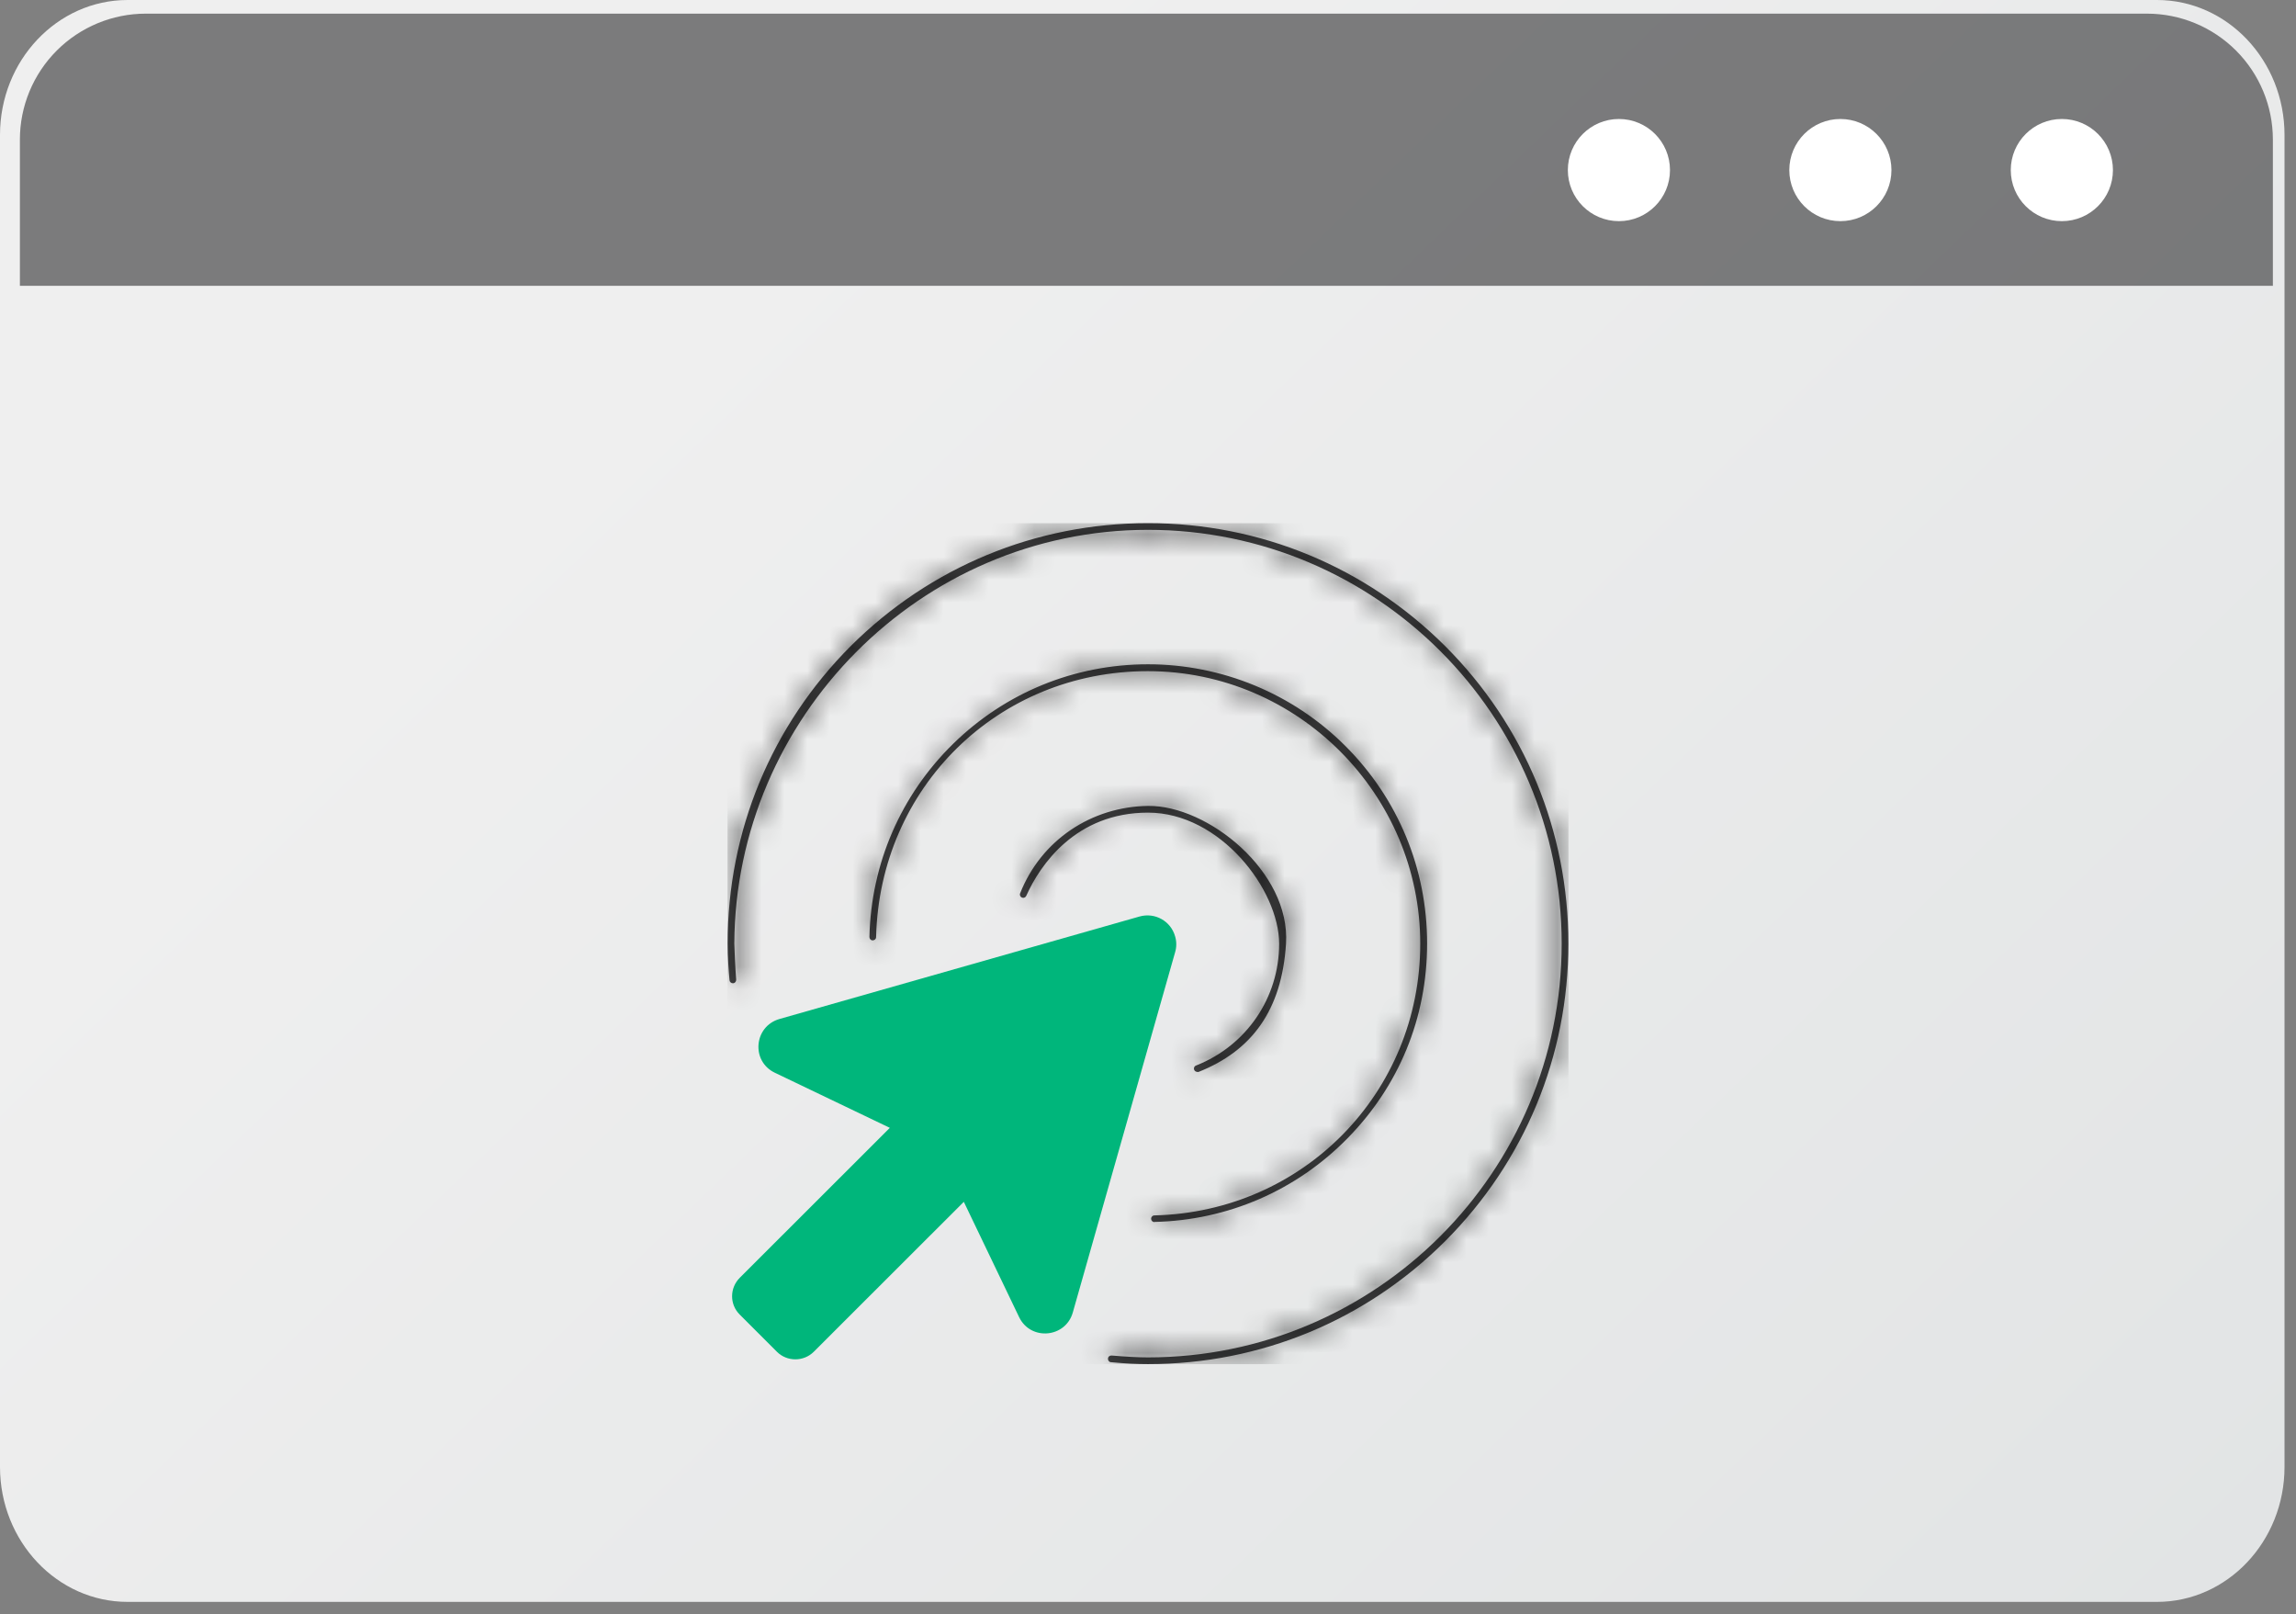 <svg xmlns="http://www.w3.org/2000/svg" width="101" height="71" viewBox="0 0 101 71" fill="none"><rect x="0" y="0" width="101" height="71" fill="#808080" stroke="none"/><g clip-path="url(#clip0_2206_15401)"><path d="M100.495 5.934V64.515C100.495 67.79 97.978 70.45 94.88 70.45H5.615C2.516 70.45 0 67.79 0 64.515V5.934C0 2.659 2.515 9.49016e-08 5.615 9.49016e-08H94.881C97.978 -0.001 100.495 2.659 100.495 5.934Z" fill="url(#paint0_linear_2206_15401)"></path><path opacity="0.66" d="M99.983 6.136V12.569H0.875V6.136C0.876 4.668 1.46 3.26 2.498 2.222C3.536 1.184 4.944 0.601 6.412 0.6H94.446C95.914 0.601 97.322 1.184 98.36 2.222C99.398 3.26 99.982 4.668 99.983 6.136Z" fill="#161617" fill-opacity="0.8"></path><path d="M71.216 9.726C72.456 9.726 73.462 8.721 73.462 7.48C73.462 6.239 72.456 5.233 71.216 5.233C69.975 5.233 68.969 6.239 68.969 7.48C68.969 8.721 69.975 9.726 71.216 9.726Z" fill="white"></path><path d="M80.958 9.726C82.198 9.726 83.204 8.721 83.204 7.48C83.204 6.239 82.198 5.233 80.958 5.233C79.717 5.233 78.711 6.239 78.711 7.48C78.711 8.721 79.717 9.726 80.958 9.726Z" fill="white"></path><path d="M90.7 9.726C91.941 9.726 92.947 8.721 92.947 7.48C92.947 6.239 91.941 5.233 90.7 5.233C89.459 5.233 88.453 6.239 88.453 7.48C88.453 8.721 89.459 9.726 90.7 9.726Z" fill="white"></path><g clip-path="url(#clip1_2206_15401)"><path d="M50.13 40.307C50.802 40.118 51.504 40.503 51.693 41.183C51.761 41.409 51.761 41.651 51.693 41.877L47.193 57.719C46.876 58.844 45.335 58.98 44.829 57.923L42.398 52.856L35.798 59.449C35.353 59.894 34.62 59.894 34.175 59.449L32.544 57.818C32.091 57.372 32.091 56.647 32.544 56.194L39.143 49.602L34.084 47.178C33.027 46.672 33.163 45.139 34.288 44.815L50.13 40.307Z" fill="#00B67B"></path><mask id="path-7-inside-1_2206_15401" fill="white"><path d="M50.5 59.993C50.025 59.993 49.526 59.97 48.877 59.91C48.794 59.91 48.733 59.834 48.741 59.751C48.741 59.668 48.816 59.608 48.899 59.615C49.541 59.668 50.032 59.698 50.5 59.698C60.535 59.698 68.698 51.536 68.698 41.5C68.698 31.465 60.535 23.302 50.5 23.302C40.465 23.302 32.347 31.593 32.302 41.5C32.302 41.651 32.347 42.656 32.385 43.086C32.385 43.169 32.332 43.237 32.249 43.245C32.166 43.245 32.098 43.192 32.091 43.109C32.053 42.671 32.008 42.097 32.008 41.493C32.008 36.554 33.933 31.91 37.422 28.414C40.918 24.933 45.562 23.008 50.5 23.008C55.439 23.008 60.082 24.933 63.579 28.422C67.075 31.918 68.993 36.562 68.993 41.5C68.993 46.439 67.067 51.083 63.579 54.579C60.082 58.075 55.439 59.993 50.5 59.993ZM50.787 53.748C50.704 53.748 50.644 53.688 50.636 53.605C50.636 53.522 50.697 53.453 50.78 53.453C57.341 53.295 62.476 48.047 62.476 41.5C62.476 34.953 57.1 29.517 50.493 29.517C43.886 29.517 38.698 34.651 38.539 41.213C38.539 41.296 38.471 41.357 38.388 41.357C38.305 41.357 38.245 41.289 38.245 41.206C38.32 37.981 39.627 34.969 41.922 32.718C44.225 30.461 47.268 29.215 50.5 29.215C53.732 29.215 56.866 30.491 59.184 32.809C61.502 35.127 62.778 38.208 62.778 41.493C62.778 44.777 61.532 47.768 59.275 50.063C57.024 52.359 54.011 53.665 50.787 53.74V53.748ZM52.667 47.141C52.607 47.141 52.554 47.103 52.531 47.05C52.501 46.975 52.531 46.892 52.614 46.861C54.834 45.986 56.269 43.879 56.269 41.508C56.269 39.137 53.679 35.739 50.5 35.739C47.321 35.739 45.751 38.042 45.147 39.394C45.116 39.469 45.033 39.507 44.958 39.477C44.882 39.446 44.844 39.363 44.875 39.288C45.796 36.955 48.008 35.474 50.508 35.444C53.128 35.414 56.775 38.336 56.571 41.508C56.382 44.445 55.061 46.212 52.728 47.141C52.713 47.141 52.69 47.148 52.675 47.148L52.667 47.141Z"></path></mask><path d="M50.5 59.993C50.025 59.993 49.526 59.97 48.877 59.91C48.794 59.91 48.733 59.834 48.741 59.751C48.741 59.668 48.816 59.608 48.899 59.615C49.541 59.668 50.032 59.698 50.5 59.698C60.535 59.698 68.698 51.536 68.698 41.5C68.698 31.465 60.535 23.302 50.5 23.302C40.465 23.302 32.347 31.593 32.302 41.5C32.302 41.651 32.347 42.656 32.385 43.086C32.385 43.169 32.332 43.237 32.249 43.245C32.166 43.245 32.098 43.192 32.091 43.109C32.053 42.671 32.008 42.097 32.008 41.493C32.008 36.554 33.933 31.91 37.422 28.414C40.918 24.933 45.562 23.008 50.5 23.008C55.439 23.008 60.082 24.933 63.579 28.422C67.075 31.918 68.993 36.562 68.993 41.5C68.993 46.439 67.067 51.083 63.579 54.579C60.082 58.075 55.439 59.993 50.5 59.993ZM50.787 53.748C50.704 53.748 50.644 53.688 50.636 53.605C50.636 53.522 50.697 53.453 50.78 53.453C57.341 53.295 62.476 48.047 62.476 41.5C62.476 34.953 57.1 29.517 50.493 29.517C43.886 29.517 38.698 34.651 38.539 41.213C38.539 41.296 38.471 41.357 38.388 41.357C38.305 41.357 38.245 41.289 38.245 41.206C38.32 37.981 39.627 34.969 41.922 32.718C44.225 30.461 47.268 29.215 50.5 29.215C53.732 29.215 56.866 30.491 59.184 32.809C61.502 35.127 62.778 38.208 62.778 41.493C62.778 44.777 61.532 47.768 59.275 50.063C57.024 52.359 54.011 53.665 50.787 53.74V53.748ZM52.667 47.141C52.607 47.141 52.554 47.103 52.531 47.05C52.501 46.975 52.531 46.892 52.614 46.861C54.834 45.986 56.269 43.879 56.269 41.508C56.269 39.137 53.679 35.739 50.5 35.739C47.321 35.739 45.751 38.042 45.147 39.394C45.116 39.469 45.033 39.507 44.958 39.477C44.882 39.446 44.844 39.363 44.875 39.288C45.796 36.955 48.008 35.474 50.508 35.444C53.128 35.414 56.775 38.336 56.571 41.508C56.382 44.445 55.061 46.212 52.728 47.141C52.713 47.141 52.69 47.148 52.675 47.148L52.667 47.141Z" fill="#161617" fill-opacity="0.8"></path><path d="M48.877 59.91L49.803 49.953L49.341 49.91H48.877V59.91ZM48.741 59.751L58.7 60.656L58.741 60.205V59.751H48.741ZM48.899 59.615L47.994 69.574L48.036 69.578L48.079 69.581L48.899 59.615ZM32.302 41.5L22.302 41.455L22.302 41.477V41.5H32.302ZM32.385 43.086H42.385V42.648L42.347 42.212L32.385 43.086ZM32.249 43.245V53.245H32.703L33.155 53.203L32.249 43.245ZM32.091 43.109L22.128 43.968L22.13 43.991L22.132 44.014L32.091 43.109ZM37.422 28.414L30.366 21.328L30.355 21.339L30.343 21.351L37.422 28.414ZM63.579 28.422L70.65 21.351L70.642 21.343L63.579 28.422ZM63.579 54.579L70.65 61.65L70.657 61.642L63.579 54.579ZM50.787 53.748V63.748H60.787V53.748H50.787ZM50.636 53.605H40.636V54.058L40.677 54.51L50.636 53.605ZM50.78 53.453V63.453H50.9L51.021 63.451L50.78 53.453ZM38.539 41.213L28.542 40.972L28.539 41.093V41.213H38.539ZM38.245 41.206L28.248 40.972L28.245 41.089V41.206H38.245ZM41.922 32.718L48.922 39.86L48.923 39.859L41.922 32.718ZM59.275 50.063L52.145 43.051L52.139 43.057L52.133 43.063L59.275 50.063ZM50.787 53.74L50.553 43.743L40.787 43.972V53.74H50.787ZM52.667 47.141L59.738 40.07L56.809 37.141H52.667V47.141ZM52.531 47.05L43.247 50.764L43.292 50.877L43.34 50.989L52.531 47.05ZM52.614 46.861L56.032 56.259L56.159 56.213L56.285 56.164L52.614 46.861ZM45.147 39.394L36.017 35.313L35.936 35.495L35.862 35.68L45.147 39.394ZM44.875 39.288L54.16 43.002L54.168 42.981L54.176 42.96L44.875 39.288ZM50.508 35.444L50.392 25.445L50.387 25.445L50.508 35.444ZM56.571 41.508L46.592 40.866L46.592 40.867L56.571 41.508ZM52.728 47.141V57.141H54.645L56.426 56.432L52.728 47.141ZM52.675 47.148L45.604 54.219L48.533 57.148H52.675V47.148ZM50.5 49.993C50.377 49.993 50.191 49.989 49.803 49.953L47.95 69.867C48.861 69.951 49.672 69.993 50.5 69.993V49.993ZM48.877 49.91C55.491 49.91 59.148 55.729 58.7 60.656L38.782 58.846C38.319 63.939 42.096 69.91 48.877 69.91V49.91ZM58.741 59.751C58.741 66.366 52.921 70.022 47.994 69.574L49.805 49.656C44.711 49.193 38.741 52.97 38.741 59.751H58.741ZM48.079 69.581C48.793 69.64 49.612 69.698 50.5 69.698V49.698C50.452 49.698 50.289 49.696 49.72 49.649L48.079 69.581ZM50.5 69.698C66.058 69.698 78.698 57.058 78.698 41.5H58.698C58.698 46.013 55.013 49.698 50.5 49.698V69.698ZM78.698 41.5C78.698 25.942 66.058 13.302 50.5 13.302V33.302C55.013 33.302 58.698 36.988 58.698 41.5H78.698ZM50.5 13.302C34.855 13.302 22.372 26.148 22.302 41.455L42.302 41.546C42.323 37.039 46.075 33.302 50.5 33.302V13.302ZM22.302 41.5C22.302 42.015 22.367 43.321 22.424 43.96L42.347 42.212C42.349 42.237 42.346 42.198 42.338 42.07C42.331 41.959 42.324 41.828 42.317 41.693C42.311 41.559 42.305 41.44 42.302 41.355C42.301 41.335 42.301 41.319 42.3 41.306C42.3 41.3 42.3 41.296 42.3 41.292C42.3 41.289 42.3 41.287 42.3 41.287C42.3 41.287 42.3 41.29 42.3 41.295C42.3 41.3 42.3 41.309 42.3 41.322C42.301 41.335 42.302 41.404 42.302 41.5H22.302ZM22.385 43.086C22.385 41.019 23.051 38.73 24.666 36.792C26.341 34.782 28.745 33.522 31.344 33.286L33.155 53.203C39.183 52.655 42.385 47.502 42.385 43.086H22.385ZM32.249 33.245C34.317 33.245 36.605 33.91 38.544 35.526C40.553 37.2 41.813 39.604 42.05 42.203L22.132 44.014C22.68 50.042 27.833 53.245 32.249 53.245V33.245ZM42.054 42.25C42.037 42.059 42.026 41.913 42.018 41.778C42.01 41.643 42.008 41.551 42.008 41.493H22.008C22.008 42.554 22.086 43.488 22.128 43.968L42.054 42.25ZM42.008 41.493C42.008 39.21 42.878 37.104 44.501 35.478L30.343 21.351C24.989 26.717 22.008 33.899 22.008 41.493H42.008ZM44.478 35.501C46.106 33.879 48.216 33.008 50.5 33.008V13.008C42.908 13.008 35.73 15.988 30.366 21.328L44.478 35.501ZM50.5 33.008C52.783 33.008 54.889 33.878 56.515 35.501L70.642 21.343C65.276 15.989 58.094 13.008 50.5 13.008V33.008ZM56.508 35.493C58.124 37.109 58.993 39.208 58.993 41.5H78.993C78.993 33.916 76.025 26.727 70.65 21.351L56.508 35.493ZM58.993 41.5C58.993 43.783 58.123 45.889 56.5 47.515L70.657 61.642C76.012 56.276 78.993 49.094 78.993 41.5H58.993ZM56.508 47.508C54.891 49.124 52.792 49.993 50.5 49.993V69.993C58.085 69.993 65.274 67.025 70.65 61.65L56.508 47.508ZM50.787 43.748C53.273 43.748 55.743 44.695 57.625 46.509C59.466 48.285 60.4 50.549 60.595 52.699L40.677 54.51C41.108 59.248 45.049 63.748 50.787 63.748V43.748ZM60.636 53.605C60.636 58.359 56.88 63.453 50.78 63.453V43.453C44.513 43.453 40.636 48.684 40.636 53.605H60.636ZM51.021 63.451C62.988 63.161 72.476 53.498 72.476 41.5H52.476C52.476 42.596 51.695 43.428 50.538 43.456L51.021 63.451ZM72.476 41.5C72.476 29.463 62.655 19.517 50.493 19.517V39.517C51.544 39.517 52.476 40.444 52.476 41.5H72.476ZM50.493 19.517C38.402 19.517 28.831 29.038 28.542 40.972L48.536 41.455C48.552 40.797 48.8 40.338 49.104 40.04C49.403 39.746 49.846 39.517 50.493 39.517V19.517ZM28.539 41.213C28.539 35.113 33.633 31.357 38.388 31.357V51.357C43.309 51.357 48.539 47.48 48.539 41.213H28.539ZM38.388 31.357C44.489 31.357 48.245 36.451 48.245 41.206H28.245C28.245 46.127 32.121 51.357 38.388 51.357V31.357ZM48.242 41.44C48.257 40.814 48.492 40.281 48.922 39.86L34.922 25.577C30.761 29.656 28.384 35.149 28.248 40.972L48.242 41.44ZM48.923 39.859C49.359 39.432 49.89 39.215 50.5 39.215V19.215C44.647 19.215 39.092 21.49 34.922 25.578L48.923 39.859ZM50.5 39.215C51.105 39.215 51.688 39.455 52.113 39.88L66.255 25.738C62.043 21.526 56.359 19.215 50.5 19.215V39.215ZM52.113 39.88C52.554 40.321 52.778 40.858 52.778 41.493H72.778C72.778 35.559 70.45 29.933 66.255 25.738L52.113 39.88ZM52.778 41.493C52.778 42.136 52.576 42.613 52.145 43.051L66.404 57.075C70.489 52.922 72.778 47.419 72.778 41.493H52.778ZM52.133 43.063C51.712 43.493 51.179 43.728 50.553 43.743L51.021 63.738C56.844 63.601 62.337 61.224 66.416 57.063L52.133 43.063ZM40.787 53.74V53.748H60.787V53.74H40.787ZM52.667 37.141C56.832 37.141 60.26 39.698 61.723 43.111L43.34 50.989C44.848 54.508 48.382 57.141 52.667 57.141V37.141ZM61.816 43.336C62.7 45.547 62.827 48.228 61.761 50.785C60.659 53.43 58.519 55.355 56.032 56.259L49.197 37.464C43.345 39.592 41.306 45.913 43.247 50.764L61.816 43.336ZM56.285 56.164C62.307 53.788 66.269 48.004 66.269 41.508H46.269C46.269 39.754 47.362 38.184 48.944 37.559L56.285 56.164ZM66.269 41.508C66.269 37.136 64.156 33.398 61.966 30.996C59.658 28.465 55.719 25.739 50.5 25.739V45.739C48.46 45.739 47.406 44.712 47.188 44.472C47.018 44.286 46.846 44.045 46.691 43.699C46.557 43.4 46.269 42.653 46.269 41.508H66.269ZM50.5 25.739C41.458 25.739 37.265 32.521 36.017 35.313L54.276 43.474C54.178 43.694 53.951 44.148 53.38 44.64C53.06 44.915 52.619 45.209 52.062 45.428C51.49 45.653 50.944 45.739 50.5 45.739V25.739ZM35.862 35.68C37.789 30.862 43.388 28.078 48.672 30.192L41.244 48.761C46.679 50.935 52.444 48.076 54.431 43.107L35.862 35.68ZM48.672 30.192C53.489 32.119 56.273 37.718 54.16 43.002L35.59 35.574C33.416 41.009 36.276 46.774 41.244 48.761L48.672 30.192ZM54.176 42.96C53.563 44.512 52.073 45.426 50.629 45.444L50.387 25.445C43.944 25.523 38.029 29.397 35.573 35.615L54.176 42.96ZM50.623 45.444C49.473 45.457 48.738 45.166 48.475 45.047C48.164 44.907 47.962 44.758 47.807 44.615C47.718 44.533 46.433 43.333 46.592 40.866L66.551 42.149C66.913 36.511 63.907 32.264 61.39 29.936C58.936 27.665 55.013 25.392 50.392 25.445L50.623 45.444ZM46.592 40.867C46.585 40.971 46.617 40.267 47.254 39.354C47.92 38.399 48.72 37.973 49.029 37.85L56.426 56.432C59.069 55.38 61.696 53.606 63.654 50.801C65.582 48.038 66.369 44.982 66.551 42.149L46.592 40.867ZM52.728 37.141C52.52 37.141 52.334 37.147 52.172 37.156C52.011 37.165 51.866 37.177 51.741 37.189C51.616 37.202 51.504 37.215 51.408 37.228C51.312 37.24 51.227 37.253 51.156 37.264C51.084 37.276 51.022 37.286 50.971 37.295C50.92 37.304 50.876 37.312 50.843 37.319C50.811 37.325 50.784 37.33 50.768 37.333C50.76 37.335 50.753 37.336 50.748 37.337C50.744 37.338 50.741 37.339 50.741 37.339C50.737 37.339 50.748 37.337 50.761 37.335C50.775 37.332 50.799 37.327 50.829 37.322C50.86 37.316 50.901 37.308 50.95 37.299C50.998 37.291 51.059 37.281 51.128 37.27C51.197 37.259 51.28 37.246 51.374 37.234C51.467 37.222 51.577 37.209 51.7 37.196C51.823 37.184 51.966 37.172 52.125 37.164C52.285 37.155 52.469 37.148 52.675 37.148V57.148C52.882 57.148 53.069 57.142 53.23 57.133C53.392 57.124 53.537 57.112 53.662 57.1C53.787 57.087 53.899 57.074 53.994 57.062C54.09 57.049 54.175 57.036 54.247 57.025C54.318 57.014 54.381 57.003 54.432 56.994C54.483 56.985 54.526 56.977 54.559 56.971C54.592 56.964 54.619 56.959 54.635 56.956C54.643 56.954 54.65 56.953 54.654 56.952C54.658 56.951 54.662 56.951 54.662 56.951C54.665 56.95 54.654 56.952 54.642 56.955C54.628 56.957 54.604 56.962 54.573 56.968C54.543 56.974 54.502 56.981 54.453 56.99C54.404 56.998 54.344 57.009 54.275 57.02C54.205 57.031 54.123 57.043 54.029 57.055C53.935 57.068 53.826 57.081 53.703 57.093C53.58 57.105 53.437 57.117 53.277 57.126C53.118 57.135 52.933 57.141 52.728 57.141V37.141ZM59.746 40.077L59.738 40.07L45.596 54.212L45.604 54.219L59.746 40.077Z" fill="black" mask="url(#path-7-inside-1_2206_15401)"></path></g></g><defs><linearGradient id="paint0_linear_2206_15401" x1="108.588" y1="94.404" x2="30.9" y2="13.766" gradientUnits="userSpaceOnUse"><stop stop-color="#DEE1E2"></stop><stop offset="1" stop-color="#EFEFEF"></stop></linearGradient><clipPath id="clip0_2206_15401"><rect width="101" height="71" fill="white"></rect></clipPath><clipPath id="clip1_2206_15401"><rect width="37" height="37" fill="white" transform="translate(32 23)"></rect></clipPath></defs></svg>